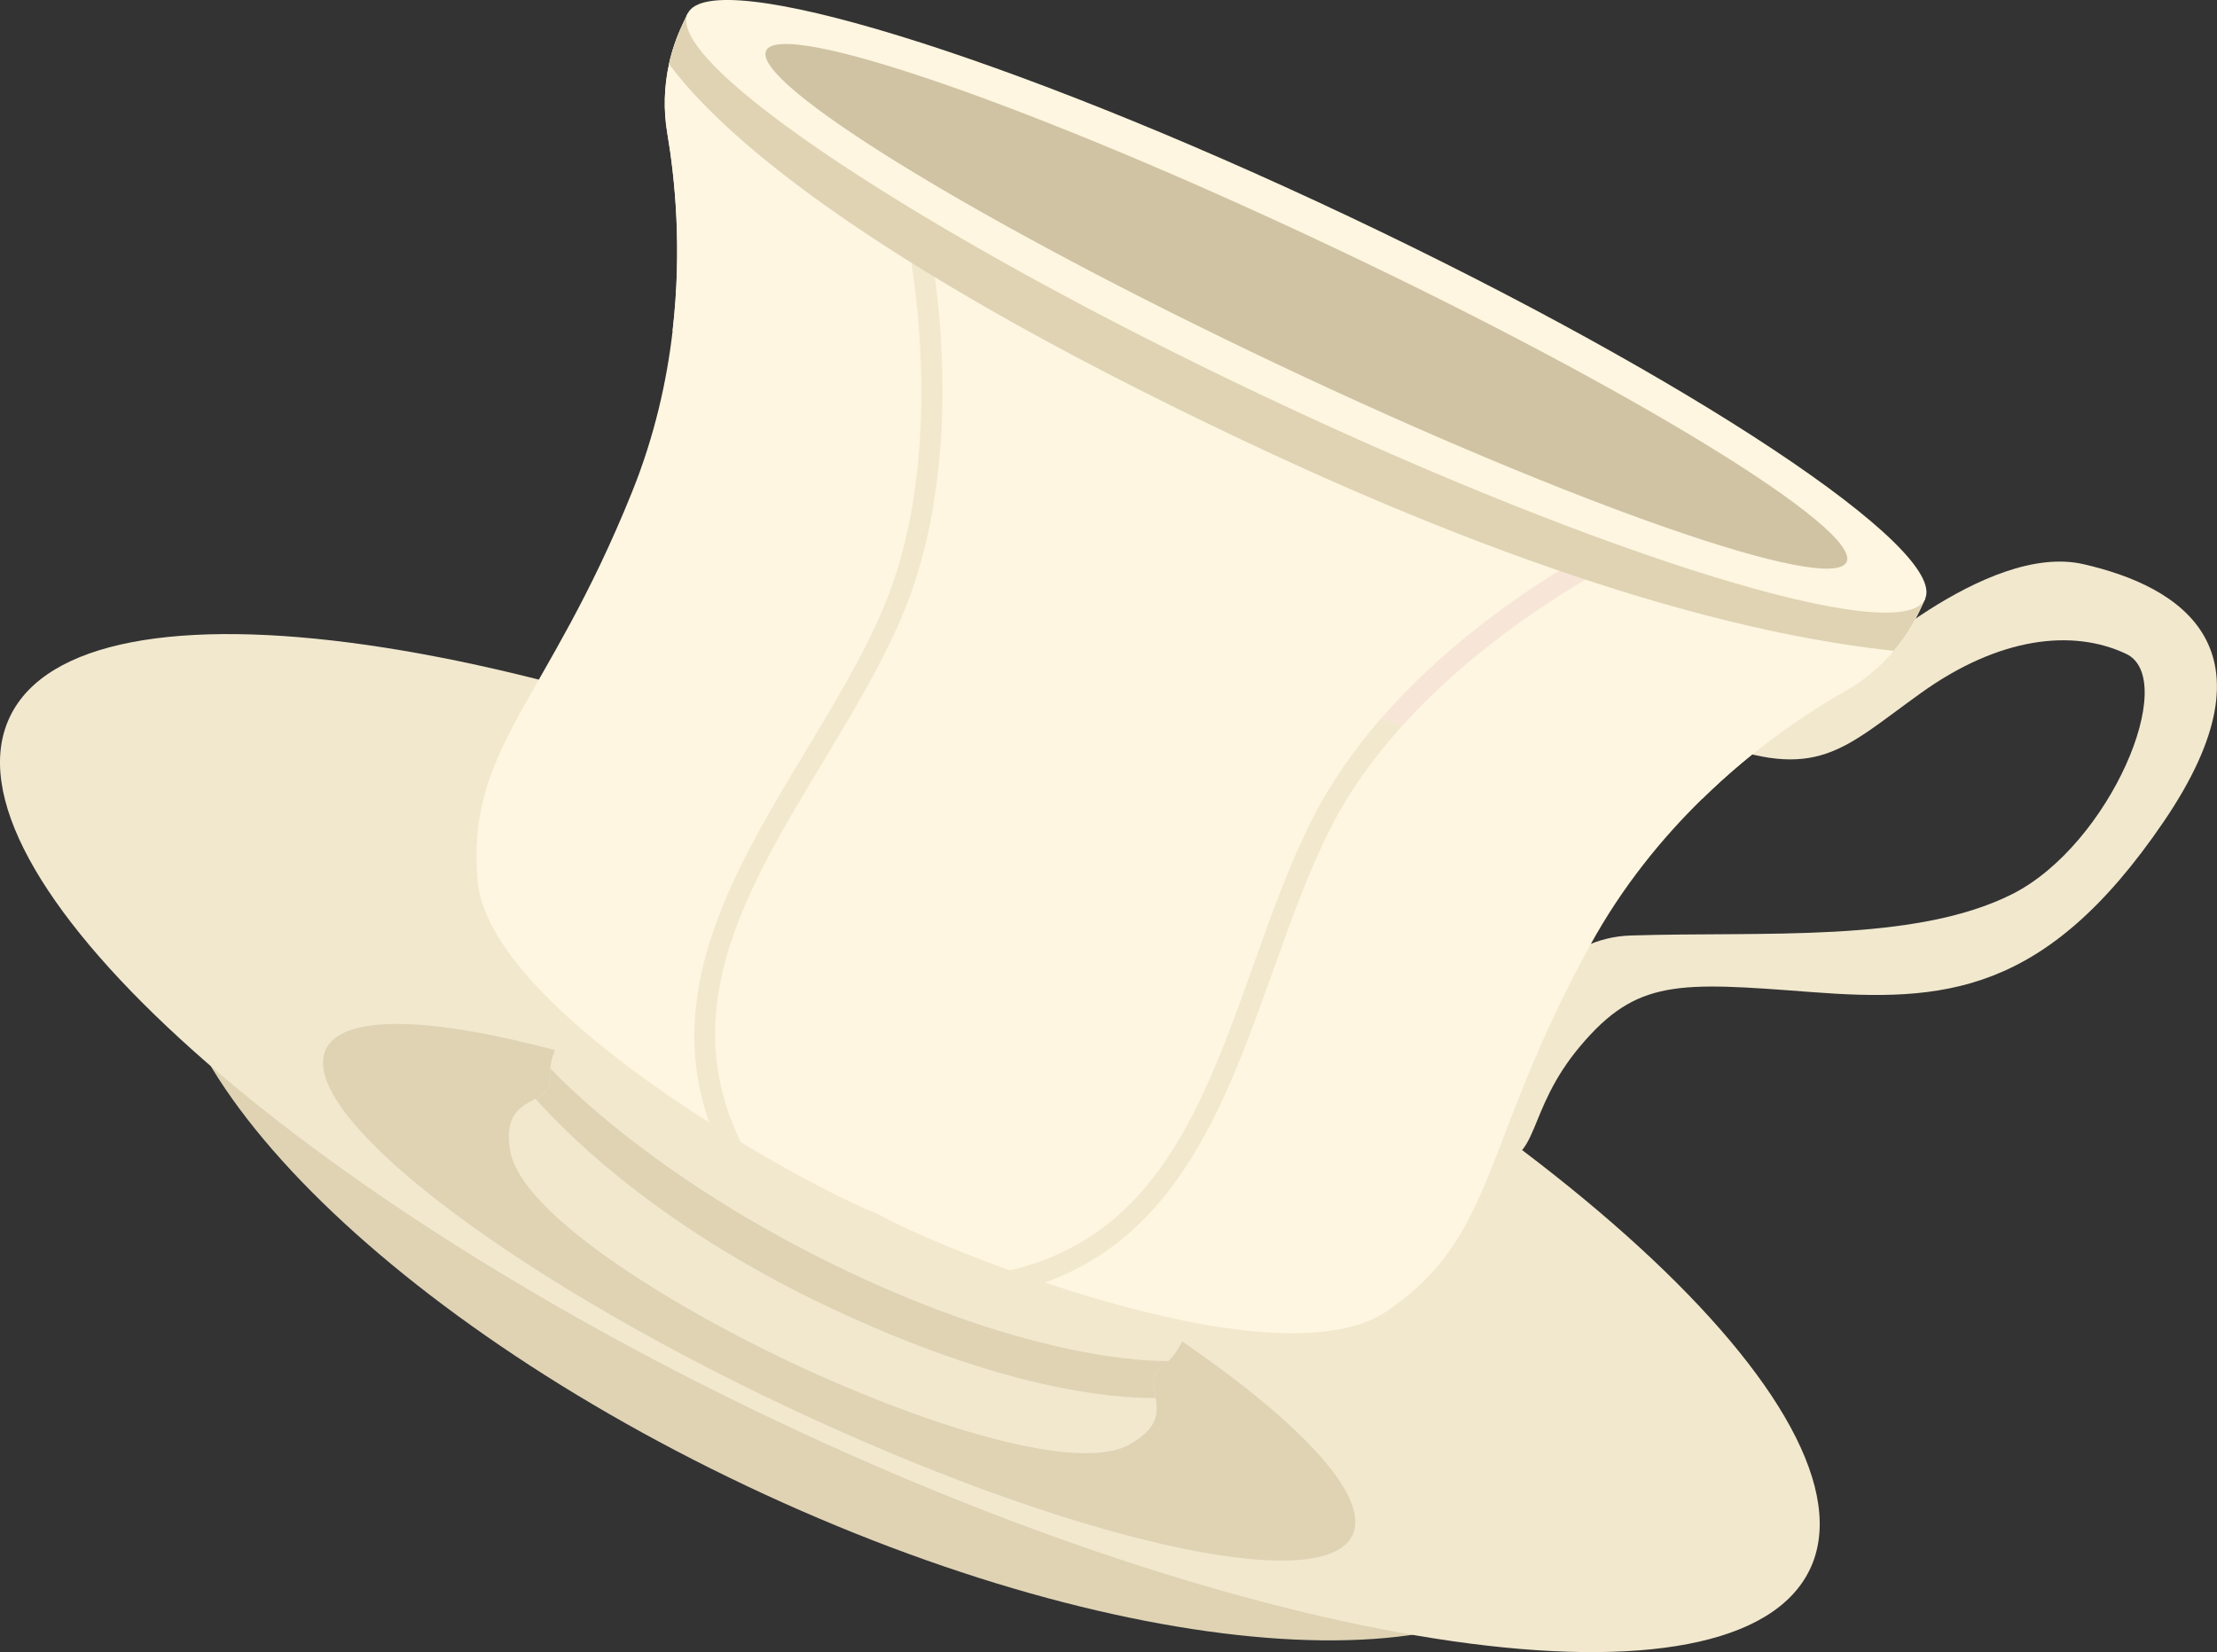 <svg width="212" height="158" viewBox="0 0 212 158" fill="none" xmlns="http://www.w3.org/2000/svg">
<rect x="0" y="0" width="212" height="158" fill="#333333" stroke="none"/>
<g clip-path="url(#clip0_24_6948)">
<path d="M150.967 147.158C143.996 161.866 108.4 159.618 71.461 142.132C34.515 124.647 10.215 98.553 17.186 83.845C24.157 69.137 59.754 71.386 96.692 88.871C133.631 106.356 157.93 132.458 150.967 147.166" fill="#DFD3B4"/>
<path d="M173.08 150.054C166.109 164.762 121.923 158.45 74.39 135.946C26.849 113.45 -6.039 83.285 0.931 68.577C7.902 53.869 52.088 60.181 99.621 82.685C147.162 105.189 180.043 135.346 173.08 150.062" fill="#F1E8CE"/>
<path d="M129.328 146.811C126.478 152.824 102.195 147.293 75.085 134.463C47.975 121.633 28.31 106.356 31.16 100.352C34.01 94.339 58.285 99.87 85.395 112.7C112.505 125.53 132.17 140.807 129.328 146.811Z" fill="#DFD3B4"/>
<path d="M176.664 64.3C176.664 64.3 189.895 51.825 199.211 53.948C208.526 56.07 218.189 62.012 206.884 78.606C195.579 95.199 185.814 95.831 173.151 94.868C160.48 93.897 156.525 93.629 151.149 99.997C145.765 106.364 147.383 111.051 142.828 111.162C138.273 111.272 143.254 89.865 155.925 89.463C168.596 89.06 183.098 90.212 192.437 85.494C201.776 80.767 208.416 64.947 203.316 62.532C198.216 60.118 191.182 60.899 183.69 66.273C176.198 71.638 173.814 74.858 163.267 70.778C152.728 66.707 176.656 64.316 176.656 64.316" fill="#F1E8CE"/>
<path d="M107.997 138.147C102.811 141.02 87.464 135.891 75.511 130.233C63.559 124.576 49.862 115.959 48.804 110.128C48.141 106.498 49.862 105.82 51.204 105.07C52.009 104.613 52.688 104.123 52.601 102.932C52.578 102.672 52.586 102.411 52.617 102.143C52.941 99.152 55.964 95.838 55.964 95.838L84.069 112.188L114.534 123.558C114.534 123.558 113.879 128 111.763 130.139C111.581 130.328 111.376 130.501 111.171 130.651C109.987 131.488 110.31 132.529 110.508 133.681C110.745 135.046 110.808 136.577 107.997 138.14" fill="#F1E8CE"/>
<path d="M184.077 57.293L183.58 58.35C182.916 59.755 182.072 61.057 181.085 62.233C179.782 63.763 178.235 65.065 176.498 66.052C172.977 68.048 167.846 71.417 162.754 76.412C158.941 80.144 155.135 84.776 152.041 90.425C141.557 109.536 143.175 118.224 132.597 125.404C126.178 129.768 111.597 126.564 99.897 122.65C98.753 122.272 97.639 121.885 96.558 121.491C90.519 119.305 85.663 117.111 83.832 116.038C81.756 115.273 76.664 112.74 70.846 109.237C69.859 108.645 68.856 108.021 67.838 107.366C57.583 100.833 46.357 91.83 45.678 84.263C44.533 71.536 52.293 67.283 60.433 47.067C62.588 41.725 63.764 36.454 64.325 31.602C65.233 23.774 64.546 17.012 63.811 12.712C63.44 10.526 63.504 8.277 63.985 6.099C64.269 4.813 64.704 3.551 65.272 2.343L65.769 1.286L184.085 57.285L184.077 57.293Z" fill="#FEF6E0"/>
<path d="M70.838 109.237C69.851 108.645 68.848 108.021 67.83 107.366C63.322 94.6 70.309 83.001 77.106 71.725C79.664 67.48 82.301 63.093 84.203 58.785C85.774 55.226 86.769 51.438 87.361 47.667C87.961 48.022 88.569 48.377 89.193 48.74C88.553 52.393 87.527 56.062 85.987 59.566C84.03 64.008 81.345 68.458 78.756 72.766C71.469 84.863 64.546 96.351 70.846 109.237" fill="#F1E8CE"/>
<path d="M96.543 121.491C110.603 118.232 115.118 105.575 119.879 92.232C121.568 87.498 123.313 82.598 125.515 78.274C127.3 74.763 129.581 71.559 132.084 68.679C132.763 68.916 133.442 69.153 134.113 69.382C131.468 72.301 129.068 75.576 127.244 79.166C125.113 83.364 123.392 88.192 121.726 92.856C117.289 105.291 112.718 118.09 99.882 122.658C98.737 122.28 97.624 121.893 96.543 121.498" fill="#F1E8CE"/>
<path d="M109.181 59.179C101.689 55.636 95.058 52.141 89.184 48.74C91.782 34.008 88.229 19.663 88.04 18.914L86.129 19.6C86.169 19.774 89.587 33.566 87.361 47.675C77.682 41.954 70.159 36.525 64.317 31.61C65.225 23.782 64.538 17.02 63.803 12.72C63.432 10.534 63.496 8.285 63.977 6.107C64.261 4.821 64.696 3.559 65.264 2.351L65.761 1.294L184.077 57.293L183.579 58.35C182.916 59.755 182.072 61.057 181.085 62.233C179.782 63.763 178.235 65.065 176.498 66.052C172.977 68.048 167.846 71.417 162.754 76.412C154.804 75.323 145.283 73.185 134.12 69.381C143.602 58.903 156.209 52.914 156.367 52.843L155.68 50.925C154.985 51.249 141.833 57.498 132.091 68.679C125.089 66.209 117.463 63.093 109.189 59.179" fill="#FEF6E0"/>
<path d="M89.185 48.74C88.569 48.385 87.961 48.03 87.353 47.667C89.579 33.558 86.169 19.766 86.122 19.592L88.032 18.906C88.222 19.655 91.774 34 89.177 48.732" fill="#F1E8CE"/>
<path d="M132.083 68.679C141.825 57.498 154.978 51.249 155.672 50.925L156.359 52.843C156.201 52.914 143.594 58.903 134.112 69.381C133.441 69.153 132.77 68.916 132.083 68.679Z" fill="#F7E6D7"/>
<path d="M184.077 57.293L183.579 58.35C182.916 59.755 182.072 61.065 181.085 62.233C168.856 60.962 148.788 56.283 118.86 42.112C81.669 24.516 68.572 12.349 63.969 6.107C64.253 4.821 64.688 3.559 65.256 2.351L65.753 1.294L184.069 57.293H184.077Z" fill="#DFD3B4"/>
<path d="M184.077 57.293C181.827 62.035 153.525 53.34 120.858 37.882C88.182 22.417 63.52 6.036 65.762 1.294C68.012 -3.448 96.314 5.239 128.989 20.705C161.657 36.17 186.319 52.551 184.077 57.293Z" fill="#FEF6E0"/>
<path d="M176.577 53.742C175.109 56.836 150.794 48.393 122.271 34.892C93.732 21.391 71.793 7.938 73.261 4.845C74.73 1.752 99.045 10.187 127.576 23.695C156.107 37.196 178.046 50.657 176.577 53.75" fill="#CFC3A3"/>
<path d="M110.508 133.689C106.261 133.729 95.777 132.821 79.253 125.002C63.851 117.711 55.104 109.426 51.204 105.078C52.009 104.621 52.688 104.131 52.601 102.94C52.578 102.679 52.586 102.419 52.617 102.151C52.617 102.151 61.956 112.543 81.172 121.64C100.379 130.73 111.763 130.146 111.763 130.146C111.582 130.344 111.376 130.509 111.171 130.659C109.979 131.496 110.303 132.537 110.508 133.689Z" fill="#DFD3B4"/>
</g>
<defs>
<clipPath id="clip0_24_6948">
<rect width="212" height="158" fill="white"/>
</clipPath>
</defs>
</svg>
